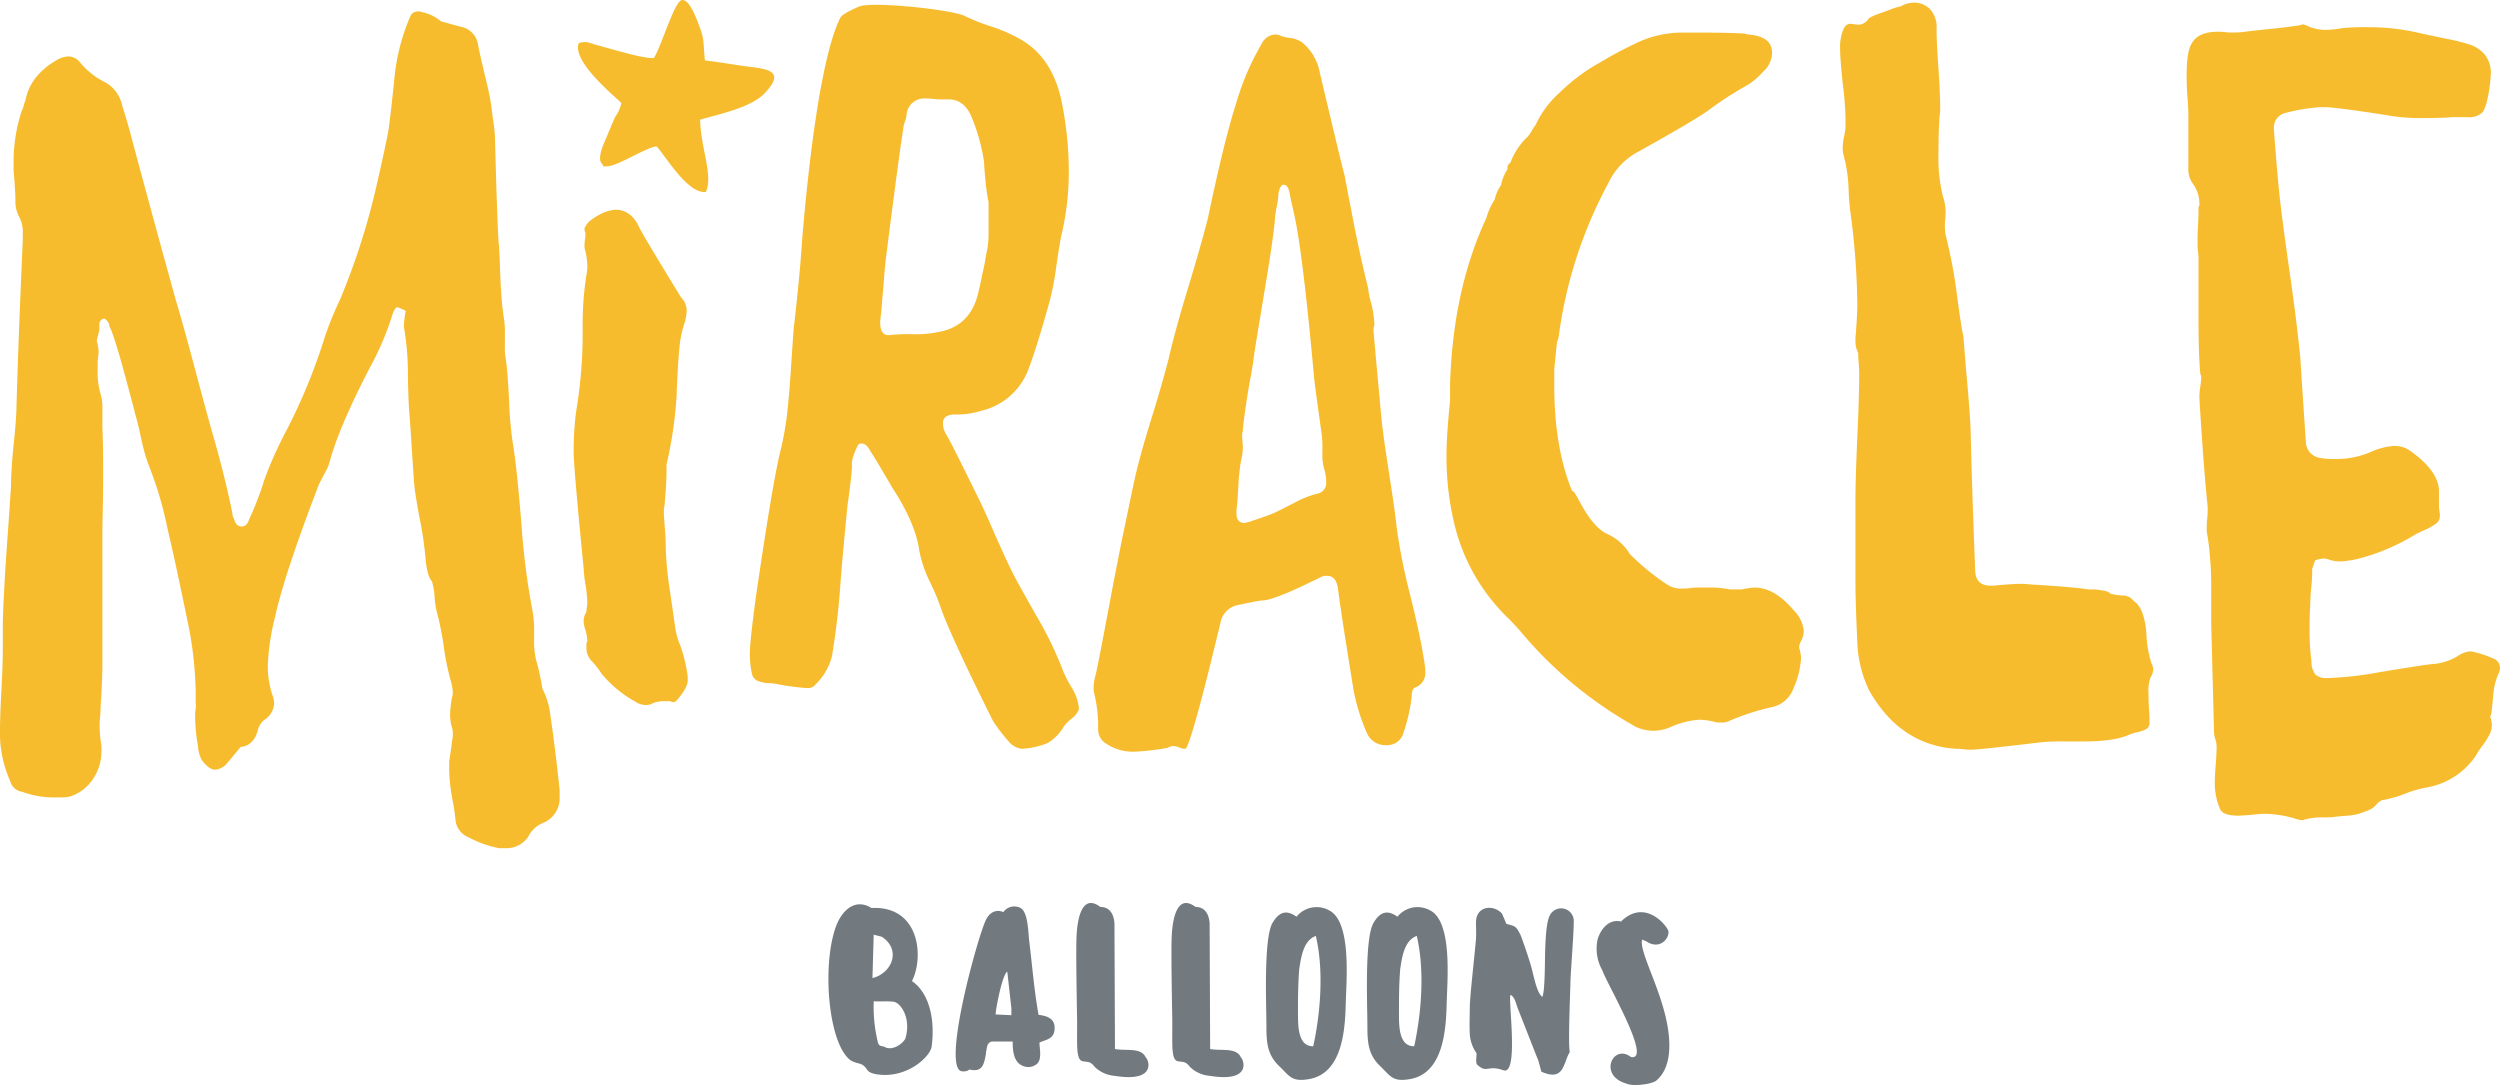 <?xml version="1.0" encoding="UTF-8"?> <svg xmlns="http://www.w3.org/2000/svg" viewBox="0 0 439.45 190.73"> <defs> <style>.cls-1{fill:#727a80;fill-rule:evenodd;}.cls-2{fill:#f6bc2e;}</style> </defs> <g id="Layer_2" data-name="Layer 2"> <g id="Layer_1-2" data-name="Layer 1"> <path class="cls-1" d="M246.12,170.42c.32-2.15.72-5.12,2.92-5.9,2.09,9-.46,19.3-.45,19.39-2.67.05-2.66-3.49-2.68-5.45,0-2.73,0-5.33.21-8m-5.76,9.87c0,2.8.12,5,2.17,7,1.91,1.8,2.21,2.94,5.44,2.33,5.79-1.11,6.22-8.77,6.33-13.36.09-3.75,1.07-14.3-2.93-16.28a4.54,4.54,0,0,0-5.73,1.12c-1.51-1.08-2.9-1.16-4.22,1.11C239.84,165,240.36,176.77,240.36,180.29Z"></path> <path class="cls-1" d="M271.07,175.2c-1-.76-1.53-4-1.94-5.37-.56-1.88-1.14-3.6-1.82-5.42-.83-1.61-.85-1.58-2.51-2l-.77-1.8c-1.28-1.49-4-1.48-4.51.79-.17.83.05,2.39-.1,4-.37,4-1,9.37-1.06,11.58,0,1.57-.09,3.25,0,4.81a6.52,6.52,0,0,0,1.18,3.34c.07.09-.22,1.73.11,2,1.71,1.63,1.82,0,4.59,1s.88-12,1.26-13.25c.8.33,1,1.66,1.35,2.51l3.2,8.15.35.84.54,2c4.1,1.81,3.81-1.59,5-3.45-.32-1.35.07-10.09.11-12.18,0-1.51.77-10.76.55-11.28a2.22,2.22,0,0,0-4.16-.58c-.67,1.16-.77,4.62-.83,6.1s0,7.46-.52,8.26"></path> <path class="cls-1" d="M285,162c-2.26-.58-3.66,1.48-4.14,3a7.68,7.68,0,0,0,.82,5.6c.56,1.93,8.91,16,5,15.2-3.14-2.42-5.8,3.27-.79,4.67,1.06.55,4.37.13,5.2-.48,3-2.45,2.71-7.61,1.42-12.34-1.53-5.62-4.4-10.8-3.84-12.49l.72.31c2.61,1.75,4.4-1,3.77-2.08-.94-1.65-4.45-5.06-8.18-1.44"></path> <path class="cls-1" d="M155,164.66c3.45,2.26,1.86,6.37-1.64,7.27l.22-7.63ZM153.59,176a25.88,25.88,0,0,0,.58,6.58c.26,1.22.25,1.19,1.27,1.41,1.23.8,3.1-.33,3.69-1.4,1.11-3.58-.8-6.38-2.1-6.51S154.75,176.08,153.59,176Zm-.4-16.39c8.45-.44,9.28,8.59,7.11,12.85,2.77,1.85,4.17,6.22,3.46,11.52-.23,1.77-4.49,5.84-9.94,4.81-1.55-.37-1.19-.76-2-1.46-.55-.48-1.5-.4-2.37-1-3.84-2.95-5-16.53-2.53-23.41C148.11,159.68,150.53,157.93,153.19,159.61Z"></path> <path class="cls-1" d="M175,178.32c.08-1.23,1.19-7,2.06-7.53l.72,6.46v1.2Zm-1.7,6.76c.24-1.06.13-1.7,1-2h3.71c0,1.58.11,3.78,2,4.36a2.33,2.33,0,0,0,2.3-.46c.9-.88.39-2.75.41-3.72,1.13-.54,2.72-.57,2.66-2.63,0-1.65-1.47-2.09-2.82-2.24-.74-4-1.13-8.81-1.64-12.95-.19-1.55-.18-4.88-1.43-5.78a2.36,2.36,0,0,0-3.14.69c-.31-.24-2-.71-3,1.27-1.31,2.41-7.65,25.17-4.49,26.64a1.8,1.8,0,0,0,1.57-.26C172.8,188.58,173,186.89,173.34,185.08Z"></path> <path class="cls-1" d="M228.37,170.42c.33-2.15.73-5.12,2.93-5.9,2.09,9-.46,19.3-.46,19.39-2.66.05-2.65-3.49-2.68-5.45,0-2.73,0-5.33.21-8m-5.76,9.87c0,2.8.12,5,2.17,7,1.91,1.8,2.21,2.94,5.45,2.33,5.79-1.11,6.22-8.77,6.33-13.36.09-3.75,1.07-14.3-2.93-16.28a4.54,4.54,0,0,0-5.73,1.12c-1.52-1.08-2.9-1.16-4.23,1.11C222.09,165,222.61,176.77,222.61,180.29Z"></path> <path class="cls-1" d="M218.07,185.75c-.86-1.64-3.42-1-5.35-1.35l-.09-22.07c-.08-1.39-.68-2.92-2.47-2.9-2.82-2.13-4,.9-4.2,5.21-.1,2.14,0,8.72.09,13.91.1,4.6-.33,7.72,1,8,1.19.16,1.4.08,2.13,1a5.61,5.61,0,0,0,3.48,1.56c7.56,1.24,5.95-3,5.39-3.31"></path> <path class="cls-1" d="M201.34,185.75c-.87-1.64-3.42-1-5.35-1.35l-.09-22.07c-.08-1.39-.68-2.92-2.47-2.9-2.82-2.13-4,.9-4.2,5.21-.1,2.14,0,8.72.09,13.91.1,4.6-.33,7.72,1,8,1.19.16,1.39.08,2.12,1a5.66,5.66,0,0,0,3.49,1.56c7.56,1.24,6-3,5.39-3.31"></path> <path class="cls-2" d="M311.35,8.3a3.26,3.26,0,0,1,.14,1.12,4.59,4.59,0,0,1-1.58,3.2,13.39,13.39,0,0,1-2.57,2.24,60.31,60.31,0,0,0-7,4.51c-1.59,1.15-5.66,3.56-12.17,7.19a12,12,0,0,0-5.44,5.6A78.15,78.15,0,0,0,274,59.09a3,3,0,0,1-.3.95c-.33,3.2-.49,4.87-.49,4.95v2.73c0,7.16,1,13.23,3,18.26,0,.11.11.25.33.41s.33.27.33.38c.21.33.49.85.87,1.53s.66,1.21.88,1.53c1.39,2.25,2.78,3.61,4.18,4.16a8.72,8.72,0,0,1,3.66,3.36,40.45,40.45,0,0,0,6.42,5.28,4.33,4.33,0,0,0,2.87.82c.33,0,.82,0,1.45-.09s1.12-.08,1.45-.08h2.71a18.79,18.79,0,0,1,2.73.33h2.08a13.23,13.23,0,0,1,2.24-.33c2.35,0,4.64,1.34,6.89,4a6.11,6.11,0,0,1,1.77,3.53,4.05,4.05,0,0,1-.49,1.91,2.53,2.53,0,0,0-.33,1,1.43,1.43,0,0,0,.08.38,1.22,1.22,0,0,1,.09.41,4.39,4.39,0,0,1,.16,1.28,15,15,0,0,1-1.28,5.11,5.21,5.21,0,0,1-3.69,3.37,41,41,0,0,0-7.52,2.4,3,3,0,0,1-1.61.33,3.33,3.33,0,0,1-1.29-.17,13.71,13.71,0,0,0-2.38-.32,14.85,14.85,0,0,0-5.13,1.28,7.6,7.6,0,0,1-3.2.66,6.89,6.89,0,0,1-3.69-1.12,71.88,71.88,0,0,1-19.38-16.18,39.83,39.83,0,0,0-2.73-2.9,34,34,0,0,1-9-16,51,51,0,0,1-1.42-12.16c0-2.13.19-5.33.63-9.59v-2.9q.5-16.65,6.39-29.3a11.37,11.37,0,0,1,1.45-3.2,7.28,7.28,0,0,1,1.12-2.57,7.48,7.48,0,0,1,1.12-2.73v-.14c0-.55.17-.87.5-1a12.59,12.59,0,0,1,2.57-4.16,4.93,4.93,0,0,0,1.12-1.36,9.38,9.38,0,0,1,.79-1.21,17.17,17.17,0,0,1,4.15-5.6A32.43,32.43,0,0,1,281.23,11a67.29,67.29,0,0,1,5.94-3.2A18.6,18.6,0,0,1,296,5.73h2.73c3.42,0,6,.06,7.84.17A1.63,1.63,0,0,1,307,6a2.52,2.52,0,0,0,.49.08c2.24.22,3.53,1,3.85,2.24m-65.9,83.91a103.15,103.15,0,0,0,2.4,12.19c1.29,5.22,2.08,9,2.41,11.21a15.47,15.47,0,0,1,.3,2.57,2.73,2.73,0,0,1-1.92,2.7c-.32.22-.49.77-.49,1.62a29.63,29.63,0,0,1-1.42,6.23,2.94,2.94,0,0,1-2.9,2.24h-.3a3.51,3.51,0,0,1-3.22-2.08,34.28,34.28,0,0,1-2.41-7.84c-1.36-8.42-2.29-14.3-2.7-17.6-.22-1.51-.85-2.25-1.92-2.25a2.33,2.33,0,0,0-1.28.31c-4.92,2.46-8.17,3.79-9.79,4a12.12,12.12,0,0,0-2.16.33c-1,.19-1.77.36-2.32.47a3.88,3.88,0,0,0-3.2,3.19q-4.34,18.12-5.76,21.46c-.11.44-.33.66-.63.66a3.89,3.89,0,0,1-.82-.25,3.17,3.17,0,0,0-1.12-.25,2.44,2.44,0,0,0-1,.33,43.64,43.64,0,0,1-5.77.66,8.38,8.38,0,0,1-5.27-1.62,2.83,2.83,0,0,1-1.12-2.24v-.32a24.08,24.08,0,0,0-.66-5.94,4.75,4.75,0,0,1-.13-1.42,7.77,7.77,0,0,1,.3-1.77q.32-1.11,2.57-13.12.65-3.52,2.07-10.66c1-4.76,1.72-8.31,2.24-10.66.55-2.54,1.53-6.18,3-10.88s2.41-8.17,3-10.41c.63-2.87,1.78-7.08,3.45-12.58s2.79-9.54,3.44-12.08q2.88-13.77,5-20.33a45.85,45.85,0,0,1,4.48-10.42,2.77,2.77,0,0,1,2.38-1.61,1.81,1.81,0,0,1,.82.17,5.62,5.62,0,0,0,1.66.41,4.74,4.74,0,0,1,2.33.87A9,9,0,0,1,232,12.79c2.65,11.2,4.1,17.19,4.32,17.92.11.55.6,3.15,1.5,7.79s1.8,8.67,2.65,12.09a18.54,18.54,0,0,0,.58,2.81,17.5,17.5,0,0,1,.54,3.58,1.93,1.93,0,0,1-.08.49,2.6,2.6,0,0,0-.08.5q0,.28.57,6.55c.39,4.16.66,7.3.88,9.46s.65,5.06,1.28,9.13S245.23,90.19,245.45,92.21Zm-18.26-3.66a17.58,17.58,0,0,1,4.32-1.78,1.88,1.88,0,0,0,1.61-2.07v-.47a8.55,8.55,0,0,0-.33-1.78,8.67,8.67,0,0,1-.33-2.07V78.93a18.28,18.28,0,0,0-.16-2.87c-.63-4.48-1.07-7.65-1.28-9.46q-1.77-19.68-3.2-27.38c-.11-.52-.28-1.4-.55-2.57s-.46-2.08-.57-2.71c-.22-1-.52-1.45-1-1.45h-.16c-.3,0-.58.49-.8,1.45a15.41,15.41,0,0,1-.32,2.49,14.35,14.35,0,0,0-.33,2.46c-.3,3.11-1,7.43-1.92,13s-1.53,9.13-1.75,10.74c-.1,1-.32,2.3-.65,4.07s-.58,3.37-.79,4.81-.39,2.79-.5,4.08a1.22,1.22,0,0,1-.08.41c0,.16-.05.3-.05.38s0,.6.05,1.12.08.93.08,1.12a9.21,9.21,0,0,1-.3,2.27,33.08,33.08,0,0,0-.49,4.54c-.11,2-.22,3.39-.33,4.26v.63c0,1.06.5,1.61,1.45,1.61a.8.8,0,0,0,.33-.08.67.67,0,0,1,.33-.08c1.91-.63,3.31-1.12,4.15-1.45C224.18,90.08,225.36,89.51,227.19,88.55ZM177.3,130.34a34.67,34.67,0,0,1-2.71-3.53Q167,111.6,165.3,106.64a38,38,0,0,0-1.86-4.4,21.53,21.53,0,0,1-1.83-5.38c-.44-3.2-2-6.92-4.81-11.21-.41-.74-1.07-1.83-1.92-3.28s-1.5-2.48-1.91-3.11c-.44-.85-.93-1.29-1.45-1.29a.83.83,0,0,0-.63.17,10.46,10.46,0,0,0-1.14,3V82c0,.77-.25,3.12-.8,7.05-.62,6.43-1.06,11.21-1.28,14.44-.3,4-.79,8-1.42,11.83a10.62,10.62,0,0,1-2.9,5,1.65,1.65,0,0,1-1.45.63h-.13a44.82,44.82,0,0,1-4.82-.63,8.56,8.56,0,0,0-1.85-.24,5.42,5.42,0,0,1-2.08-.47,1.85,1.85,0,0,1-.88-1.36,15.37,15.37,0,0,1-.32-3.69c0-1.07.32-4.16,1-9.29,1.94-13.23,3.36-21.9,4.35-25.94a55.7,55.7,0,0,0,1.2-6.64c.25-2.3.49-5.17.71-8.59s.38-5.66.47-6.72c.22-1.7.49-4.24.82-7.6s.52-5.9.63-7.6c.52-6.29,2.66-31,6.72-39.08.22-.44,1.28-1.07,3.22-1.92,1.94-1,16.08.46,18.56,1.59a36,36,0,0,0,4.81,1.91A27.45,27.45,0,0,1,179.54,7q5.44,3.2,7.05,10.74a61.67,61.67,0,0,1,1.28,12,47.68,47.68,0,0,1-1.28,11.53c-.22,1-.55,3-1,6.18A46.7,46.7,0,0,1,184,54.74c-1.26,4.48-2.35,7.87-3.2,10.11a11.68,11.68,0,0,1-8.31,7.36,14.71,14.71,0,0,1-4.64.65c-1.4,0-2.11.52-2.11,1.59a4.06,4.06,0,0,0,.49,1.77q.5.61,5.44,10.72,1.16,2.25,3.12,6.8c1.34,3,2.38,5.31,3.14,6.81.52,1.06,1.94,3.63,4.24,7.68a63.87,63.87,0,0,1,4.73,9.78,21.25,21.25,0,0,0,1.36,2.65,8.93,8.93,0,0,1,1.37,3.59v.49a3.61,3.61,0,0,1-1.2,1.53,7.85,7.85,0,0,0-1.37,1.34,8.18,8.18,0,0,1-2.9,3,14.07,14.07,0,0,1-4.31,1h-.33A3.61,3.61,0,0,1,177.3,130.34Zm-22.58-74v.33c0,1.48.49,2.24,1.45,2.24h.16a28.77,28.77,0,0,1,4.08-.16,20.28,20.28,0,0,0,5.05-.49q5-1.11,6.4-6.4c.22-.85.52-2.16.87-3.94a29.13,29.13,0,0,0,.58-3,16.52,16.52,0,0,0,.46-4V35.53a35,35,0,0,1-.55-3.83c-.16-1.72-.24-2.79-.24-3.23a33,33,0,0,0-2.24-8c-.85-2-2.19-3-4-3h-1.12c-.33,0-.85,0-1.53-.08s-1.21-.08-1.54-.08A3.09,3.09,0,0,0,159.37,20a5.06,5.06,0,0,1-.33,1.45,5.78,5.78,0,0,0-.3,1.42q-.66,4-3.06,22.9c-.11,1.07-.22,2.19-.3,3.37s-.22,2.48-.33,3.93S154.83,55.61,154.72,56.35ZM104.2,116.4a3.35,3.35,0,0,1-1.12-2.4v-1a.47.47,0,0,0,.16-.33,9,9,0,0,0-.32-1.91,5.11,5.11,0,0,1-.33-1.59,3.07,3.07,0,0,1,.49-1.61c0-.11,0-.38.08-.79a7.43,7.43,0,0,0,.08-.82,23.34,23.34,0,0,0-.32-3.2,22.12,22.12,0,0,1-.33-2.87c-1.18-12-1.75-18.7-1.75-20.2v-.79a50.58,50.58,0,0,1,.46-6.72A82.5,82.5,0,0,0,102.42,58v-.66a55.55,55.55,0,0,1,.66-9,7.38,7.38,0,0,0,.16-1.75,13.76,13.76,0,0,0-.32-2.4,2.23,2.23,0,0,1-.17-1c0-.22,0-.57.08-1.06a9.19,9.19,0,0,0,.09-1,1.08,1.08,0,0,0-.09-.38,1.53,1.53,0,0,1-.08-.41V40l.17-.14c.21-.65,1-1.31,2.24-2a7.19,7.19,0,0,1,3-1c1.83,0,3.23,1,4.18,3.06q.78,1.6,7.36,12.33a3.35,3.35,0,0,1,1,2.54,10.23,10.23,0,0,1-.3,1.78,19.16,19.16,0,0,0-.9,3.85c-.14,1.26-.27,2.92-.38,4.95s-.17,3.36-.17,4A76,76,0,0,1,117.32,81a4.12,4.12,0,0,0-.16,1.28V83c0,1.17-.09,2.92-.3,5.27a4.15,4.15,0,0,1-.09.79,6,6,0,0,0-.08.66c0,.63.06,1.61.17,3s.16,2.33.16,3v.14a57.17,57.17,0,0,0,.71,7.79c.49,3.36.77,5.35.87,6a13.32,13.32,0,0,0,1,3.86,26.61,26.61,0,0,1,1.29,5.44v.65c0,.85-.63,2-1.92,3.5a.93.93,0,0,1-.63.33.76.76,0,0,1-.32-.08.68.68,0,0,0-.33-.09h-1a4.8,4.8,0,0,0-2.24.5,2.25,2.25,0,0,1-1,.16,3.07,3.07,0,0,1-1.61-.49,20.79,20.79,0,0,1-6.09-5A16.41,16.41,0,0,0,104.2,116.4ZM411.77,4.94a43.82,43.82,0,0,1,4.48-.16,39,39,0,0,1,9.43,1.12l4.51.95A29.31,29.31,0,0,1,434.59,8a6,6,0,0,1,2.24,1.67,5.14,5.14,0,0,1,1,3.44,24.94,24.94,0,0,1-.33,3c-.33,1.94-.71,3.17-1.2,3.69a3.19,3.19,0,0,1-2.49.79h-2.7c-1.18.11-2.9.16-5.14.16a32.43,32.43,0,0,1-5.28-.32c-6.72-1.07-10.74-1.59-12-1.59h-.8a31.58,31.58,0,0,0-6.09,1,2.61,2.61,0,0,0-2.08,2.89V23c.44,5.88.82,10.09,1.12,12.66s.9,7.08,1.78,13.23,1.42,10.85,1.75,14.16c0,.43.32,5.27.95,14.56a2.93,2.93,0,0,0,2.57,2.9,13,13,0,0,0,2.41.17,15.31,15.31,0,0,0,6.56-1.29,11.85,11.85,0,0,1,3.85-1,4.67,4.67,0,0,1,2.87.8q5,3.52,5.14,7v2.08a9.3,9.3,0,0,0,.16,2.07v.33a1.64,1.64,0,0,1-.57,1.29,10.4,10.4,0,0,1-1.91,1.12c-.91.41-1.48.68-1.7.79a36.55,36.55,0,0,1-9.43,4.15,17.25,17.25,0,0,1-3.69.66,6,6,0,0,1-2.24-.33,2.75,2.75,0,0,0-1.12-.16,4.85,4.85,0,0,0-1.28.33l-.5,1.44c0,.74,0,1.81-.16,3.2s-.16,2.63-.22,3.77-.08,2.16-.08,3.12a43.28,43.28,0,0,0,.33,6.23,3.64,3.64,0,0,0,.71,2.32,3,3,0,0,0,2.16.58h.16a59.18,59.18,0,0,0,8.8-1c6-1,9.13-1.45,9.46-1.45a9.81,9.81,0,0,0,4.48-1.45,4.56,4.56,0,0,1,2.24-.79,18.14,18.14,0,0,1,4,1.29,1.7,1.7,0,0,1,1.12,1.75,2.66,2.66,0,0,1-.3,1,11.57,11.57,0,0,0-.9,3.86c-.14,1.69-.27,2.81-.38,3.36l-.17.16a4.86,4.86,0,0,1,.33,1.45,3.76,3.76,0,0,1-.41,1.75,13,13,0,0,1-1.28,2c-.58.82-.93,1.31-1,1.53a13.15,13.15,0,0,1-8.64,5.76,19.76,19.76,0,0,0-3.93,1.12,21.17,21.17,0,0,1-3.91,1.12c-.22,0-.55.22-1,.63a3.58,3.58,0,0,1-1.66,1.21l-1.53.57a11.63,11.63,0,0,1-2,.33l-1.69.13a14.32,14.32,0,0,1-2.63.17,11,11,0,0,0-3,.33.56.56,0,0,0-.3.08.8.8,0,0,1-.33.08,5,5,0,0,1-1.44-.33,20,20,0,0,0-5.11-.79H398c-.33,0-1,.05-2.08.16s-1.88.14-2.4.17c-1.72,0-2.79-.33-3.2-1a11.31,11.31,0,0,1-1-4.94c0-.66.05-1.67.16-3.06s.16-2.44.16-3.2a4.83,4.83,0,0,0-.24-1.29,3.82,3.82,0,0,1-.22-1.12l-.49-19.21v-6.23a59.13,59.13,0,0,0-.63-9,5.65,5.65,0,0,1-.16-1.61c0-.33,0-.82.08-1.53s.08-1.21.08-1.51V89q-.33-3-.82-9.43c-.3-4.29-.52-7.48-.63-9.62v-.32a12.88,12.88,0,0,1,.17-1.75,14.38,14.38,0,0,0,.16-1.62v-.16l-.16-.3q-.33-3.36-.33-10.09V45.61c0-.3,0-.79-.08-1.42s-.09-1.12-.09-1.45c0-.63,0-1.72.09-3.2s.08-2.57.08-3.19l.16-.17v-.33a6,6,0,0,0-1.12-3.52,4.33,4.33,0,0,1-.82-2.87v-9c0-.41,0-1.48-.14-3.2s-.16-3-.16-4c0-2.68.27-4.49.79-5.44.74-1.51,2.3-2.24,4.65-2.24.33,0,.79,0,1.45.08s1.12.05,1.42.05a11.32,11.32,0,0,0,1.94-.13c.85-.11,2.35-.28,4.48-.5s3.8-.43,5-.62a1.31,1.31,0,0,0,.38-.09,1.46,1.46,0,0,1,.41-.08,3.51,3.51,0,0,1,.79.3,7.57,7.57,0,0,0,3.2.66A18.76,18.76,0,0,0,411.77,4.94ZM114.93,10.2c-1.84.15-7.55-1.63-9.94-2.26-1.42-.37-1.95-.83-3.27-.33-1.26,3.45,7.41,10.15,7.51,10.54a7.32,7.32,0,0,1-1.16,2.51l-2.13,5.06c-.32,1-.81,2.41-.09,3.13.44.51-.19.46,1.1.36,1.76-.13,6.82-3.38,8.46-3.47,1.46,1.48,5.45,8.41,8.66,8,1.35-2.9-.92-7.72-1-12.71,3.45-1,9-2.12,11.4-4.7,4.1-4.37-.4-4.21-4.48-4.83-1.95-.3-4-.64-6.08-.87-.33-3.1,0-3.53-1.09-6.32-.44-1.15-1.68-4.57-3-4.28S116.13,8.5,114.93,10.2ZM324.4,22.57V20.63a59.07,59.07,0,0,0-.49-6c-.3-2.84-.46-4.89-.46-6.17a8.27,8.27,0,0,1,.46-3c.33-.87.77-1.28,1.29-1.28.1,0,.35,0,.73.08a6.91,6.91,0,0,0,.88.08,2.2,2.2,0,0,0,1.58-.95c.11-.22.6-.5,1.45-.82s1.78-.63,2.73-1a10.1,10.1,0,0,1,1.59-.47A4.55,4.55,0,0,1,336.4.46a3.87,3.87,0,0,1,2.9,1.2,4.62,4.62,0,0,1,1.12,3.28V5.6q0,2,.33,6.56c.19,3,.3,5.22.3,6.72,0,.33,0,.74-.08,1.28a11.81,11.81,0,0,0-.09,1.29c-.08,1.07-.13,2.87-.13,5.44a27.94,27.94,0,0,0,.79,7.68,8.83,8.83,0,0,1,.46,2.57c0,.22,0,.57-.05,1.12s-.08,1-.08,1.28a9.68,9.68,0,0,0,.13,1.75A88.31,88.31,0,0,1,344,51.87c.51,3.94.9,6.34,1.12,7.22l.46,5.76c.44,4.68.71,8.26.82,10.72q.16,8.16.79,24.51c0,1.92.9,2.87,2.74,2.87h.46c2.13-.21,3.8-.32,5-.32a11.83,11.83,0,0,1,1.28.08c.52.05,1,.08,1.28.08,5,.33,8,.6,9.13.82l1.12,0a16.73,16.73,0,0,1,1.75.25c.55.11.85.27,1,.49a11.91,11.91,0,0,0,2.08.33,2.41,2.41,0,0,1,2.07,1c1.18.73,1.92,2.57,2.19,5.52a19.86,19.86,0,0,0,.88,5.36,2.6,2.6,0,0,1,.32,1.12,2.81,2.81,0,0,1-.49,1.44,7,7,0,0,0-.33,2.87c0,.66,0,1.59.09,2.82s.08,1.94.08,2.16a1.28,1.28,0,0,1-.47,1.12,4.84,4.84,0,0,1-1.45.57,12.61,12.61,0,0,0-1.44.39c-1.7.84-4.43,1.28-8.18,1.28H362.5a35,35,0,0,0-3.82.16c-7.16.85-11.21,1.29-12.17,1.29-.32,0-.79,0-1.36-.08s-1-.08-1.37-.08c-6.5-.44-11.59-3.86-15.22-10.25a21.23,21.23,0,0,1-2.08-8.5q-.33-7-.33-10.56V87.89c0-2.46.11-6.12.33-11s.33-8.58.33-11c0-.44,0-1.07-.08-1.94s-.09-1.48-.09-1.91a4.28,4.28,0,0,1-.49-1.92v-.65q.33-4.14.33-5.91a129.18,129.18,0,0,0-1.12-15.55,42.16,42.16,0,0,1-.41-4.65,25.42,25.42,0,0,0-.88-6.06,5.27,5.27,0,0,1-.16-1.45,9.73,9.73,0,0,1,.25-1.86C324.32,23.12,324.4,22.68,324.4,22.57Zm-290,101.21V121.7A64.84,64.84,0,0,0,33,109.35Q30.77,98.49,29.46,93a64.55,64.55,0,0,0-3-10.41,30.48,30.48,0,0,1-1.61-5.36c-.52-2.4-.9-3.93-1.12-4.56-.19-.88-.8-3.09-1.75-6.64S20.2,59.77,19.54,58l-.16-.33a1,1,0,0,1-.17-.66,2.51,2.51,0,0,0-.79-1h-.16a1,1,0,0,0-.79,1.12V58L17,59.88a8.56,8.56,0,0,1,.33,1.91,8.89,8.89,0,0,1-.08,1,7.47,7.47,0,0,0-.08,1V65a13.55,13.55,0,0,0,.49,4.18A8.6,8.6,0,0,1,18,71.88v3.36c.08,1.61.13,4,.13,7.21,0,1.73,0,4.32-.08,7.85s-.05,6.2-.05,8v18.58c0,1.7-.11,4.27-.33,7.68,0,.33,0,.82-.08,1.53s-.08,1.21-.08,1.51a24.87,24.87,0,0,0,.32,3.52V132a8.62,8.62,0,0,1-1.53,5A7.6,7.6,0,0,1,12.33,140a5.68,5.68,0,0,1-1.42.17H9.13a16.16,16.16,0,0,1-5.28-1,2.51,2.51,0,0,1-2.07-1.91A20.61,20.61,0,0,1,0,129.55v-1.12c0-1.62.08-4,.25-7.14s.24-5.52.24-7.13V110.8c0-1.81.06-3.72.17-5.69s.21-4.18.38-6.64.3-4.37.41-5.77c.33-4.81.49-7.27.49-7.35,0-1.72.14-4.15.47-7.3s.49-5.41.49-6.8c.11-3.64.27-8.83.54-15.61S3.91,44.38,4,42.25v-1a5.88,5.88,0,0,0-.66-3.2,5.51,5.51,0,0,1-.63-2.73c0-1.17-.11-2.92-.32-5.27V28.47a28.58,28.58,0,0,1,1.44-9,4.11,4.11,0,0,0,.33-.88,3.47,3.47,0,0,1,.3-.87c.55-3,2.41-5.38,5.61-7.22A4.24,4.24,0,0,1,12,9.92,2.69,2.69,0,0,1,14.1,11a13.32,13.32,0,0,0,4.49,3.52,6,6,0,0,1,2.87,4c.76,2.35,1.33,4.38,1.77,6.1.85,3.19,2.13,7.92,3.83,14.16s3,10.93,3.85,14Q32.19,57,34.44,65.48c1.5,5.66,2.68,9.92,3.52,12.82,1.18,4.26,2.14,8.23,2.87,11.83a2.46,2.46,0,0,0,.33,1.13c.22.87.66,1.28,1.29,1.28s1.06-.36,1.28-1.12a51.81,51.81,0,0,0,2.71-7,69.14,69.14,0,0,1,3.85-8.64,101.17,101.17,0,0,0,6.89-16.81,58.07,58.07,0,0,1,2.57-6.26A122.12,122.12,0,0,0,66,33.45c1.28-5.55,2-9,2.24-10.25.33-2.35.71-5.6,1.12-9.76A36.16,36.16,0,0,1,72.07,3c.22-.66.74-1,1.62-1h.13a1.25,1.25,0,0,0,.5.16,7.38,7.38,0,0,1,3.19,1.59c.44.11,1,.27,1.78.49s1.31.36,1.75.47a3.76,3.76,0,0,1,3,3.19c.22,1.18.69,3.23,1.37,6.1a42.35,42.35,0,0,1,1.2,6.72A25.68,25.68,0,0,1,87,24c.22,8.34.41,14.49.63,18.42.11,1,.19,2.38.25,4.27s.13,3.55.24,5.11.27,3,.47,4.23a15.79,15.79,0,0,1,.16,2.74V61a9.4,9.4,0,0,0,.16,2.08q.33,2.25.58,7.38a64.85,64.85,0,0,0,.71,7.84c.44,2.57.9,7.13,1.45,13.69a126,126,0,0,0,1.91,15.12,19.56,19.56,0,0,1,.33,3.22v2.08a13.84,13.84,0,0,0,.33,3.53,41.27,41.27,0,0,1,1.12,5.11,13.27,13.27,0,0,1,1.42,4.81c.44,2.87,1,7.21,1.61,13V140a4.67,4.67,0,0,1-2.9,4.65A4.87,4.87,0,0,0,92.9,147a4.6,4.6,0,0,1-4,2.1H87.76a18.94,18.94,0,0,1-5.44-1.94,3.67,3.67,0,0,1-2.24-2.87,35,35,0,0,0-.57-3.85,32.28,32.28,0,0,1-.55-5v-1.61c.33-2.14.49-3.31.49-3.53a5.7,5.7,0,0,0,.14-1.45,2.57,2.57,0,0,0-.14-.95,7.55,7.55,0,0,1-.32-2.57,19.85,19.85,0,0,1,.32-2.71,2.67,2.67,0,0,0,.14-1,10.16,10.16,0,0,0-.3-1.77A43.43,43.43,0,0,1,78,113.61a52.73,52.73,0,0,0-1.29-6.34,18.39,18.39,0,0,1-.33-2.49,11.64,11.64,0,0,0-.46-2.62c-.55-.55-.93-1.88-1.12-4A61.85,61.85,0,0,0,73.74,91c-.57-3.11-.93-5.35-1-6.72s-.22-3.25-.38-5.85-.3-4.56-.41-5.85-.19-3.39-.25-6.64a46.83,46.83,0,0,0-.54-7.46,3.38,3.38,0,0,0-.08-.55,3.09,3.09,0,0,1-.09-.57,18.45,18.45,0,0,1,.33-2.71A8.61,8.61,0,0,0,69.83,54c-.22,0-.49.38-.79,1.12a50.2,50.2,0,0,1-4,9.45Q59.58,75.11,58,81a9,9,0,0,1-1,2.32c-.51,1-.84,1.64-.95,1.86-4.05,10.55-6.62,18.31-7.68,23.2a40.43,40.43,0,0,0-1.29,8.5,16,16,0,0,0,.8,5.28,5.25,5.25,0,0,1,.32,1.45,3.76,3.76,0,0,1-1.44,2.73,3.22,3.22,0,0,0-1.45,2.08c-.52,1.8-1.53,2.76-3,2.87l-2.4,2.89a3.1,3.1,0,0,1-2.08,1.12c-.74,0-1.56-.6-2.4-1.77a6,6,0,0,1-.63-2.41,29.45,29.45,0,0,1-.5-5.6,5.79,5.79,0,0,1,.09-.87A7.41,7.41,0,0,0,34.44,123.78Z"></path> </g> </g> </svg> 